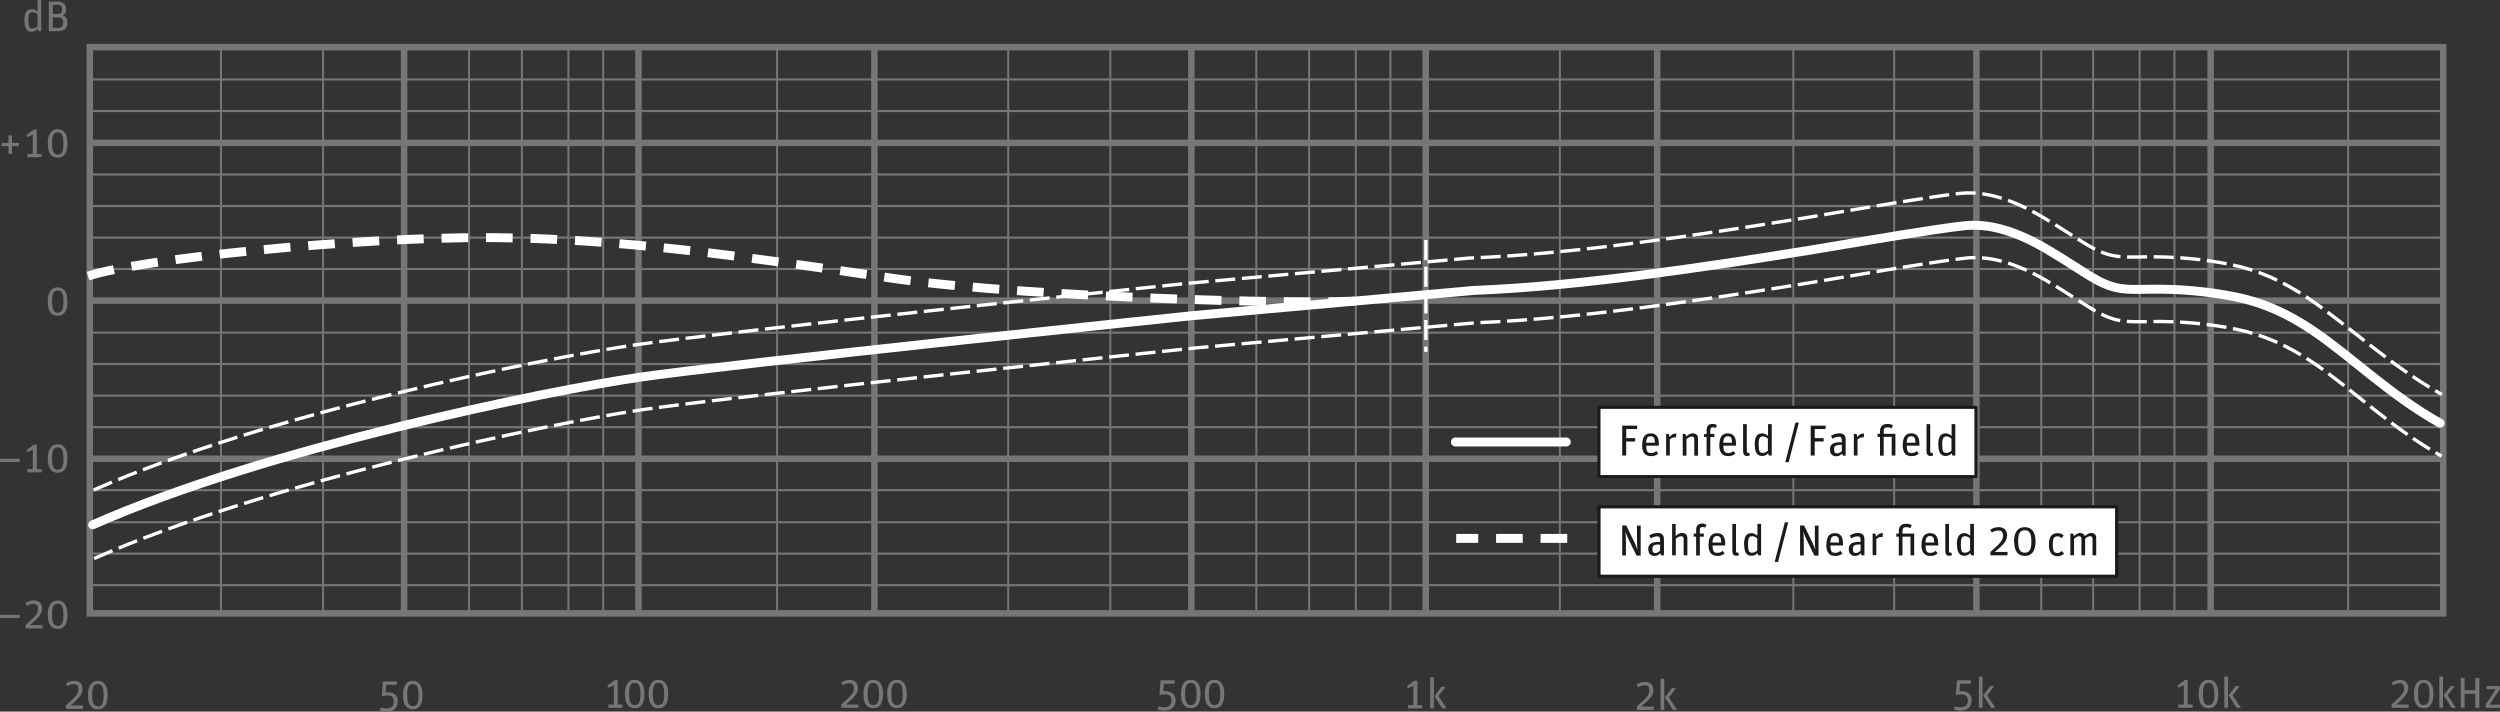 <?xml version="1.0" encoding="UTF-8"?><svg xmlns="http://www.w3.org/2000/svg" viewBox="0 0 162.34 46.21"><rect x="0" y="0" width="162.34" height="46.21" fill="#333333" stroke="none"/><defs><style>.e{stroke-width:.2px;}.e,.f,.g,.h,.i,.j{stroke-linejoin:round;}.e,.i{fill:#fff;stroke:#1a1a18;stroke-linecap:square;}.e,.i,.k{fill-rule:evenodd;}.f{stroke-dasharray:0 0 1.3 .43;stroke-width:.22px;}.f,.g,.h,.l,.m,.n,.o,.p,.q,.r,.j{fill:none;}.f,.g,.h,.j{stroke:#fff;}.s{fill:#1a1a18;}.g{stroke-width:.58px;}.g,.h{stroke-linecap:round;}.h{stroke-width:.58px;}.l{stroke-width:.42px;}.l,.m,.n,.o,.p,.q,.r{stroke:#757677;stroke-miterlimit:2.61;}.m{stroke-width:.42px;}.n{stroke-width:.42px;}.o{stroke-width:.14px;}.p{stroke-width:.42px;}.q{stroke-width:.13px;}.i{stroke-width:.21px;}.k{fill:#757677;}.r{stroke-width:.13px;}.j{stroke-dasharray:0 0 1.73 1.16;stroke-width:.58px;}</style></defs><g id="a"><polygon class="l" points="5.83 3.06 158.65 3.06 158.65 39.83 5.83 39.83 5.83 3.06 5.83 3.06"/><line class="o" x1="5.79" y1="35.95" x2="158.64" y2="35.95"/><line class="m" x1="5.79" y1="9.28" x2="158.64" y2="9.28"/><line class="m" x1="5.79" y1="19.52" x2="158.64" y2="19.52"/><line class="m" x1="5.79" y1="29.79" x2="158.64" y2="29.79"/><line class="o" x1="5.79" y1="5.16" x2="158.64" y2="5.16"/><line class="o" x1="5.79" y1="7.21" x2="158.64" y2="7.21"/><line class="o" x1="5.79" y1="11.33" x2="158.64" y2="11.33"/><line class="o" x1="5.79" y1="13.38" x2="158.64" y2="13.38"/><line class="o" x1="5.79" y1="15.43" x2="158.64" y2="15.43"/><line class="o" x1="5.79" y1="17.47" x2="158.64" y2="17.47"/><line class="o" x1="5.79" y1="21.6" x2="158.64" y2="21.6"/><line class="o" x1="5.79" y1="23.64" x2="158.64" y2="23.64"/><line class="o" x1="5.79" y1="25.69" x2="158.64" y2="25.69"/><line class="o" x1="5.79" y1="27.74" x2="158.64" y2="27.74"/><line class="o" x1="5.79" y1="31.83" x2="158.64" y2="31.83"/><line class="o" x1="5.79" y1="33.91" x2="158.64" y2="33.91"/><line class="o" x1="5.79" y1="38" x2="158.64" y2="38"/><line class="n" x1="41.46" y1="39.89" x2="41.46" y2="3.06"/><line class="n" x1="26.24" y1="39.89" x2="26.24" y2="3.06"/><line class="n" x1="56.78" y1="39.89" x2="56.78" y2="3.07"/><line class="n" x1="92.58" y1="39.81" x2="92.58" y2="2.99"/><line class="n" x1="77.36" y1="39.81" x2="77.36" y2="2.99"/><line class="p" x1="107.61" y1="39.88" x2="107.61" y2="3.07"/><line class="n" x1="143.55" y1="39.81" x2="143.55" y2="2.99"/><line class="n" x1="128.34" y1="39.81" x2="128.34" y2="2.99"/><line class="r" x1="50.46" y1="39.83" x2="50.46" y2="3.08"/><line class="q" x1="39.17" y1="39.89" x2="39.17" y2="3.06"/><line class="q" x1="36.91" y1="39.89" x2="36.91" y2="3.06"/><line class="q" x1="33.89" y1="39.89" x2="33.89" y2="3.06"/><line class="q" x1="30.46" y1="39.89" x2="30.46" y2="3.06"/><line class="q" x1="20.98" y1="39.89" x2="20.98" y2="3.06"/><line class="q" x1="14.35" y1="39.89" x2="14.35" y2="3.06"/><line class="r" x1="101.29" y1="39.83" x2="101.29" y2="3.08"/><line class="q" x1="90.29" y1="39.81" x2="90.29" y2="2.99"/><line class="q" x1="88.04" y1="39.81" x2="88.04" y2="2.99"/><line class="q" x1="85.01" y1="39.81" x2="85.01" y2="2.99"/><line class="q" x1="81.58" y1="39.81" x2="81.58" y2="2.99"/><line class="q" x1="72.1" y1="39.81" x2="72.1" y2="2.99"/><line class="q" x1="65.47" y1="39.81" x2="65.47" y2="2.99"/><line class="r" x1="152.48" y1="39.83" x2="152.48" y2="3.08"/><line class="q" x1="141.2" y1="39.81" x2="141.2" y2="2.99"/><line class="q" x1="138.94" y1="39.81" x2="138.94" y2="2.99"/><line class="q" x1="135.92" y1="39.81" x2="135.92" y2="2.99"/><line class="q" x1="132.55" y1="39.81" x2="132.55" y2="2.99"/><line class="q" x1="123" y1="39.81" x2="123" y2="2.99"/><line class="q" x1="116.45" y1="39.81" x2="116.45" y2="2.99"/></g><g id="b"><polygon class="k" points=".55 9.99 .78 9.99 .78 9.49 1.23 9.49 1.23 9.28 .78 9.28 .78 8.79 .55 8.79 .55 9.28 .1 9.28 .1 9.49 .55 9.49 .55 9.99 .55 9.99"/><polygon class="k" points="1.78 10.21 2.7 10.21 2.7 10 2.39 10 2.39 8.41 2.2 8.41 1.71 8.77 1.78 8.91 2.13 8.74 2.13 10 1.78 10 1.78 10.21 1.78 10.21"/><path class="k" d="M3.75,10.24c.41,0,.63-.31,.63-.93s-.24-.92-.64-.92-.64,.32-.64,.93,.23,.92,.64,.92h0Zm0-.2c-.27,0-.37-.23-.37-.73s.09-.72,.37-.72,.37,.23,.37,.73-.09,.72-.37,.72h0Z"/><path class="k" d="M3.75,20.51c.41,0,.63-.31,.63-.93s-.24-.92-.64-.92-.64,.32-.64,.93,.23,.92,.64,.92h0Zm0-.2c-.27,0-.37-.23-.37-.73s.09-.72,.37-.72,.37,.23,.37,.73-.09,.71-.37,.71h0Z"/><polygon class="k" points="0 30 1.28 30 1.28 29.79 0 29.79 0 30 0 30"/><polygon class="k" points="1.78 30.67 2.7 30.67 2.7 30.46 2.39 30.46 2.39 28.87 2.2 28.87 1.71 29.24 1.78 29.37 2.13 29.2 2.13 30.46 1.78 30.46 1.78 30.67 1.78 30.67"/><path class="k" d="M3.75,30.7c.41,0,.63-.31,.63-.93s-.24-.92-.64-.92-.64,.32-.64,.93,.23,.92,.64,.92h0Zm0-.2c-.27,0-.37-.23-.37-.73s.09-.72,.37-.72,.37,.23,.37,.73-.09,.72-.37,.72h0Z"/><polygon class="k" points="0 40.13 1.28 40.13 1.28 39.93 0 39.93 0 40.13 0 40.13"/><path class="k" d="M1.66,40.81h1.1v-.22h-.82c.62-.51,.79-.76,.79-1.08,0-.36-.24-.52-.54-.52-.2,0-.37,.06-.54,.17l.1,.18c.11-.07,.24-.13,.42-.13,.2,0,.3,.1,.3,.31,0,.29-.09,.44-.81,1.06v.23h0Z"/><path class="k" d="M3.75,40.84c.41,0,.63-.31,.63-.93s-.24-.92-.64-.92-.64,.32-.64,.93,.23,.92,.64,.92h0Zm0-.2c-.27,0-.37-.23-.37-.73s.09-.71,.37-.71,.37,.23,.37,.73-.09,.71-.37,.71h0Z"/><path class="k" d="M2.06,2.06c.15,0,.28-.06,.39-.18l.04,.14h.19V0h-.24V.76c-.09-.09-.22-.17-.37-.17-.33,0-.48,.22-.48,.75,0,.58,.21,.73,.48,.73h0Zm.04-.21c-.19,0-.26-.09-.26-.54s.09-.52,.29-.52c.12,0,.23,.07,.31,.15v.76c-.1,.09-.2,.15-.33,.15h0Z"/><path class="k" d="M3.17,2.02h.6c.36,0,.61-.16,.61-.54,0-.29-.13-.43-.32-.48,.18-.08,.23-.19,.23-.39,0-.3-.15-.51-.55-.51h-.57v1.93h0Zm.26-.21v-.68h.32c.27,0,.35,.11,.35,.34s-.1,.34-.36,.34h-.31Zm0-.89V.31h.31c.23,0,.29,.1,.29,.3s-.05,.3-.28,.3h-.32Z"/><path class="k" d="M4.28,46.03h1.11v-.22h-.82c.62-.51,.79-.76,.79-1.08,0-.36-.24-.52-.54-.52-.2,0-.37,.06-.54,.17l.09,.18c.11-.07,.24-.13,.42-.13,.2,0,.3,.1,.3,.31,0,.29-.09,.44-.81,1.06v.23h0Z"/><path class="k" d="M6.36,46.06c.41,0,.63-.31,.63-.93s-.24-.92-.64-.92-.64,.32-.64,.93,.23,.92,.64,.92h0Zm0-.2c-.27,0-.37-.23-.37-.73s.09-.71,.37-.71,.37,.23,.37,.73-.09,.72-.37,.72h0Z"/><path class="k" d="M25.12,46.21c.45,0,.71-.25,.71-.68,0-.38-.27-.58-.64-.58-.04,0-.11,0-.15,.02l.04-.5h.69v-.22h-.9l-.08,.96c.11-.03,.22-.05,.35-.05,.28,0,.43,.1,.43,.39s-.14,.45-.47,.45c-.13,0-.26-.03-.38-.06l-.04,.2c.13,.04,.28,.08,.45,.08h0Z"/><path class="k" d="M26.81,46.06c.41,0,.63-.31,.63-.93s-.24-.92-.64-.92-.63,.32-.63,.93,.23,.92,.64,.92h0Zm0-.2c-.27,0-.37-.22-.37-.73s.09-.71,.37-.71,.37,.23,.37,.73-.09,.71-.37,.71h0Z"/><polygon class="k" points="39.5 45.96 40.42 45.96 40.42 45.75 40.11 45.75 40.11 44.16 39.92 44.16 39.43 44.53 39.51 44.66 39.86 44.49 39.86 45.75 39.5 45.75 39.5 45.96 39.5 45.96"/><path class="k" d="M41.22,45.99c.41,0,.63-.31,.63-.93s-.24-.92-.64-.92-.63,.32-.63,.93,.23,.92,.64,.92h0Zm0-.2c-.27,0-.37-.23-.37-.73s.09-.72,.37-.72,.37,.23,.37,.73-.09,.71-.37,.71h0Z"/><path class="k" d="M42.76,45.99c.41,0,.63-.31,.63-.93s-.24-.92-.64-.92-.63,.32-.63,.93,.23,.92,.64,.92h0Zm0-.2c-.27,0-.37-.23-.37-.73s.1-.72,.37-.72,.37,.23,.37,.73-.09,.71-.37,.71h0Z"/><path class="k" d="M54.63,45.96h1.11v-.21h-.82c.62-.51,.79-.76,.79-1.08,0-.36-.24-.52-.54-.52-.2,0-.37,.06-.54,.17l.1,.18c.12-.07,.24-.13,.42-.13,.2,0,.3,.1,.3,.31,0,.29-.09,.44-.81,1.06v.23h0Z"/><path class="k" d="M56.71,45.99c.41,0,.63-.31,.63-.93s-.24-.92-.64-.92-.63,.32-.63,.93,.23,.92,.64,.92h0Zm0-.2c-.27,0-.37-.23-.37-.73s.1-.72,.37-.72,.37,.23,.37,.73-.09,.71-.37,.71h0Z"/><path class="k" d="M58.25,45.99c.41,0,.63-.31,.63-.93s-.24-.92-.64-.92-.63,.32-.63,.93,.23,.92,.64,.92h0Zm0-.2c-.27,0-.37-.23-.37-.73s.09-.72,.37-.72,.37,.23,.37,.73-.09,.71-.37,.71h0Z"/><path class="k" d="M75.63,46.14c.45,0,.71-.25,.71-.68,0-.38-.27-.58-.65-.58-.04,0-.11,0-.15,.02l.04-.5h.69v-.22h-.9l-.08,.96c.11-.03,.22-.05,.35-.05,.28,0,.43,.1,.43,.39s-.15,.45-.47,.45c-.13,0-.26-.03-.38-.06l-.04,.2c.13,.04,.28,.08,.45,.08h0Z"/><path class="k" d="M77.33,45.99c.41,0,.63-.31,.63-.93s-.24-.92-.64-.92-.63,.32-.63,.93,.23,.92,.64,.92h0Zm0-.2c-.27,0-.37-.23-.37-.73s.09-.72,.37-.72,.37,.23,.37,.73-.09,.71-.37,.71h0Z"/><path class="k" d="M78.87,45.99c.41,0,.63-.31,.63-.93s-.24-.92-.64-.92-.63,.32-.63,.93,.23,.92,.64,.92h0Zm0-.2c-.27,0-.37-.23-.37-.73s.1-.72,.37-.72,.37,.23,.37,.73-.09,.71-.37,.71h0Z"/><polygon class="k" points="91.43 46 92.35 46 92.35 45.79 92.04 45.79 92.04 44.2 91.85 44.2 91.36 44.56 91.43 44.7 91.78 44.53 91.78 45.79 91.43 45.79 91.43 46 91.43 46"/><path class="k" d="M92.87,46h.24v-2.03h-.24v2.03h0Zm.79,0h.28l-.53-.8,.46-.6h-.27l-.45,.61,.51,.8h0Z"/><path class="k" d="M106.28,46.1h1.11v-.22h-.82c.62-.51,.79-.76,.79-1.08,0-.36-.24-.52-.54-.52-.2,0-.37,.06-.54,.17l.1,.18c.12-.07,.24-.13,.42-.13,.2,0,.3,.1,.3,.31,0,.29-.09,.44-.81,1.06v.23h0Z"/><path class="k" d="M107.83,46.1h.24v-2.03h-.24v2.03h0Zm.79,0h.28l-.53-.81,.46-.6h-.27l-.45,.6,.52,.8h0Z"/><path class="k" d="M127.32,46.14c.45,0,.71-.25,.71-.68,0-.38-.27-.58-.64-.58-.04,0-.11,0-.15,.02l.04-.5h.7v-.22h-.9l-.08,.96c.11-.03,.22-.05,.35-.05,.28,0,.43,.1,.43,.39s-.15,.45-.47,.45c-.13,0-.26-.03-.38-.06l-.04,.2c.13,.04,.28,.08,.45,.08h0Z"/><path class="k" d="M128.5,45.96h.24v-2.03h-.24v2.03h0Zm.79,0h.28l-.53-.81,.46-.6h-.27l-.45,.61,.52,.8h0Z"/><polygon class="k" points="141.45 45.96 142.38 45.96 142.38 45.75 142.06 45.75 142.06 44.16 141.87 44.16 141.39 44.53 141.46 44.66 141.81 44.49 141.81 45.75 141.45 45.75 141.45 45.96 141.45 45.96"/><path class="k" d="M143.42,45.99c.41,0,.63-.31,.63-.93s-.24-.92-.64-.92-.64,.32-.64,.93,.23,.92,.64,.92h0Zm0-.2c-.27,0-.37-.23-.37-.73s.1-.72,.37-.72,.37,.23,.37,.73-.09,.71-.37,.71h0Z"/><path class="k" d="M144.44,45.96h.24v-2.03h-.24v2.03h0Zm.79,0h.28l-.53-.81,.46-.6h-.27l-.45,.61,.51,.8h0Z"/><path class="k" d="M155.31,45.96h1.1v-.21h-.82c.62-.51,.79-.76,.79-1.08,0-.36-.24-.52-.54-.52-.21,0-.37,.06-.54,.17l.09,.18c.12-.07,.24-.13,.42-.13,.2,0,.3,.1,.3,.31,0,.29-.09,.44-.81,1.06v.23h0Z"/><path class="k" d="M157.39,45.99c.41,0,.63-.31,.63-.93s-.24-.92-.64-.92-.63,.32-.63,.93,.23,.92,.64,.92h0Zm0-.2c-.28,0-.37-.23-.37-.73s.09-.72,.37-.72,.37,.23,.37,.73-.09,.71-.37,.71h0Z"/><path class="k" d="M158.4,45.96h.24v-2.03h-.24v2.03h0Zm.79,0h.28l-.53-.81,.46-.6h-.27l-.45,.61,.52,.8h0Z"/><polygon class="k" points="159.79 45.96 160.04 45.96 160.04 45.05 160.74 45.05 160.74 45.96 161 45.96 161 44.03 160.74 44.03 160.74 44.82 160.04 44.82 160.04 44.03 159.79 44.03 159.79 45.96 159.79 45.96"/><polygon class="k" points="161.41 45.96 162.34 45.96 162.34 45.76 161.66 45.76 162.32 44.77 162.32 44.55 161.47 44.55 161.47 44.75 162.07 44.75 161.41 45.74 161.41 45.96 161.41 45.96"/></g><g id="c"><line class="g" x1="101.71" y1="28.7" x2="94.51" y2="28.7"/><line class="j" x1="101.77" y1="34.96" x2="94.56" y2="34.96"/><polygon class="i" points="103.83 32.91 137.45 32.91 137.45 37.42 103.83 37.42 103.83 32.91 103.83 32.91"/><polygon class="e" points="103.83 26.45 128.31 26.45 128.31 30.95 103.83 30.95 103.83 26.45 103.83 26.45"/><g><path class="s" d="M105.34,27.64h.97v.22h-.71v.59h.58v.22h-.58v.91h-.26v-1.95Z"/><path class="s" d="M106.64,28.88c0-.54,.22-.74,.55-.74s.53,.19,.53,.7v.1h-.82c0,.39,.09,.48,.32,.48,.15,0,.24-.06,.33-.13l.13,.17c-.14,.11-.26,.16-.47,.16-.37,0-.58-.21-.58-.75Zm.26-.13h.56c0-.32-.07-.42-.28-.42-.16,0-.27,.08-.29,.42Z"/><path class="s" d="M108.18,28.18h.19l.04,.2c.1-.13,.23-.23,.4-.23,.02,0,.04,0,.05,0l-.03,.26s-.06-.01-.08-.01c-.13,0-.22,.05-.32,.14v1.04h-.24v-1.41Z"/><path class="s" d="M109.26,28.18h.19l.04,.17c.12-.12,.26-.21,.43-.21,.2,0,.34,.1,.34,.34v1.11h-.24v-1.03c0-.16-.04-.21-.17-.21-.11,0-.24,.08-.34,.17v1.07h-.24v-1.41Z"/><path class="s" d="M110.66,28.18h.16v-.23c0-.33,.17-.42,.38-.42,.11,0,.21,.02,.29,.08l-.08,.18c-.06-.03-.11-.04-.18-.04-.12,0-.17,.06-.17,.2v.23h.26v.2h-.26v1.22h-.24v-1.22h-.16v-.2Z"/><path class="s" d="M111.65,28.88c0-.54,.22-.74,.55-.74s.53,.19,.53,.7v.1h-.82c0,.39,.09,.48,.32,.48,.15,0,.24-.06,.33-.13l.13,.17c-.14,.11-.26,.16-.47,.16-.37,0-.58-.21-.58-.75Zm.26-.13h.56c0-.32-.07-.42-.28-.42-.16,0-.27,.08-.29,.42Z"/><path class="s" d="M113.19,29.27v-1.73h.24v1.77c0,.07,.03,.1,.1,.1,.03,0,.04,0,.06,0l.03,.17s-.12,.03-.17,.03c-.18,0-.26-.1-.26-.34Z"/><path class="s" d="M113.94,28.89c0-.53,.16-.75,.49-.75,.15,0,.28,.08,.38,.17v-.77h.24v2.04h-.19l-.04-.15c-.11,.12-.24,.18-.39,.18-.27,0-.48-.15-.48-.73Zm.86,.37v-.77c-.08-.08-.19-.15-.31-.15-.2,0-.29,.07-.29,.53s.07,.54,.27,.54c.14,0,.23-.06,.34-.15Z"/><path class="s" d="M116.59,27.44h.22l-.66,2.57h-.22l.66-2.57Z"/><path class="s" d="M117.58,27.64h.97v.22h-.71v.59h.58v.22h-.58v.91h-.26v-1.95Z"/><path class="s" d="M118.83,29.19c0-.32,.19-.47,.65-.47h.12v-.11c0-.16-.02-.25-.2-.25-.15,0-.29,.06-.41,.13l-.09-.19c.14-.08,.3-.16,.53-.16,.28,0,.42,.12,.42,.43v1.02h-.19l-.04-.14c-.08,.09-.2,.18-.36,.18-.27,0-.43-.15-.43-.44Zm.77,.08v-.38h-.08c-.36,0-.42,.09-.42,.3,0,.19,.06,.25,.2,.25s.24-.09,.31-.17Z"/><path class="s" d="M120.37,28.18h.19l.04,.2c.1-.13,.23-.23,.4-.23,.02,0,.04,0,.05,0l-.03,.26s-.06-.01-.08-.01c-.13,0-.22,.05-.32,.14v1.04h-.24v-1.41Z"/><path class="s" d="M122.83,28.37h-.51v1.22h-.24v-1.22h-.16v-.2h.16v-.17c0-.32,.19-.47,.47-.47,.18,0,.27,.03,.37,.09l-.09,.2c-.07-.04-.14-.07-.25-.07-.19,0-.26,.06-.26,.25v.17h.76v1.41h-.24v-1.22Z"/><path class="s" d="M123.56,28.88c0-.54,.22-.74,.55-.74s.53,.19,.53,.7v.1h-.82c0,.39,.09,.48,.32,.48,.15,0,.24-.06,.33-.13l.13,.17c-.14,.11-.26,.16-.47,.16-.37,0-.58-.21-.58-.75Zm.26-.13h.56c0-.32-.07-.42-.28-.42-.16,0-.27,.08-.29,.42Z"/><path class="s" d="M125.1,29.27v-1.73h.24v1.77c0,.07,.03,.1,.1,.1,.03,0,.04,0,.06,0l.03,.17s-.12,.03-.17,.03c-.18,0-.26-.1-.26-.34Z"/><path class="s" d="M125.86,28.89c0-.53,.16-.75,.49-.75,.15,0,.28,.08,.38,.17v-.77h.24v2.04h-.19l-.04-.15c-.11,.12-.24,.18-.39,.18-.27,0-.48-.15-.48-.73Zm.86,.37v-.77c-.08-.08-.19-.15-.31-.15-.2,0-.29,.07-.29,.53s.07,.54,.27,.54c.14,0,.23-.06,.34-.15Z"/></g><g><path class="s" d="M105.34,34.12h.26l.54,1.11c.08,.17,.15,.35,.19,.48h0c-.01-.13-.03-.34-.03-.55v-1.03h.24v1.95h-.27l-.5-1.02c-.13-.27-.17-.39-.22-.54h0c.01,.14,.03,.36,.03,.58v.97h-.24v-1.95Z"/><path class="s" d="M107.03,35.66c0-.32,.19-.47,.65-.47h.12v-.11c0-.16-.02-.25-.2-.25-.15,0-.29,.06-.41,.13l-.09-.19c.14-.08,.3-.16,.53-.16,.28,0,.42,.12,.42,.43v1.02h-.19l-.04-.14c-.08,.09-.2,.18-.36,.18-.27,0-.43-.15-.43-.44Zm.77,.08v-.38h-.08c-.36,0-.42,.09-.42,.3,0,.19,.06,.25,.2,.25s.24-.09,.31-.17Z"/><path class="s" d="M108.57,34.02h.24v.79c.12-.12,.25-.2,.42-.2,.2,0,.34,.1,.34,.34v1.11h-.24v-1.03c0-.16-.04-.21-.17-.21-.11,0-.24,.08-.34,.17v1.07h-.24v-2.04Z"/><path class="s" d="M109.98,34.65h.16v-.23c0-.33,.17-.42,.38-.42,.11,0,.21,.02,.29,.08l-.08,.18c-.06-.03-.11-.04-.18-.04-.12,0-.17,.06-.17,.2v.23h.26v.2h-.26v1.22h-.24v-1.22h-.16v-.2Z"/><path class="s" d="M110.95,35.36c0-.54,.22-.74,.55-.74s.53,.19,.53,.7v.1h-.82c0,.39,.09,.48,.32,.48,.15,0,.24-.06,.33-.13l.13,.17c-.14,.11-.26,.16-.47,.16-.37,0-.58-.21-.58-.75Zm.26-.13h.56c0-.32-.07-.42-.28-.42-.16,0-.27,.08-.29,.42Z"/><path class="s" d="M112.49,35.75v-1.73h.24v1.77c0,.07,.03,.1,.1,.1,.03,0,.04,0,.06,0l.03,.17s-.12,.03-.17,.03c-.18,0-.26-.1-.26-.34Z"/><path class="s" d="M113.25,35.37c0-.53,.16-.75,.49-.75,.15,0,.28,.08,.38,.17v-.77h.24v2.04h-.19l-.04-.15c-.11,.12-.24,.18-.39,.18-.27,0-.48-.15-.48-.73Zm.86,.37v-.77c-.08-.08-.19-.15-.31-.15-.2,0-.29,.07-.29,.53s.07,.54,.27,.54c.14,0,.23-.06,.34-.15Z"/><path class="s" d="M115.9,33.92h.22l-.66,2.57h-.22l.66-2.57Z"/><path class="s" d="M116.89,34.12h.26l.54,1.11c.08,.17,.15,.35,.19,.48h0c-.01-.13-.03-.34-.03-.55v-1.03h.24v1.95h-.27l-.5-1.02c-.13-.27-.17-.39-.22-.54h0c.01,.14,.03,.36,.03,.58v.97h-.24v-1.95Z"/><path class="s" d="M118.6,35.36c0-.54,.22-.74,.55-.74s.53,.19,.53,.7v.1h-.82c0,.39,.09,.48,.32,.48,.15,0,.24-.06,.33-.13l.13,.17c-.14,.11-.26,.16-.47,.16-.37,0-.58-.21-.58-.75Zm.26-.13h.56c0-.32-.07-.42-.28-.42-.16,0-.27,.08-.29,.42Z"/><path class="s" d="M120.05,35.66c0-.32,.19-.47,.65-.47h.12v-.11c0-.16-.02-.25-.2-.25-.15,0-.29,.06-.41,.13l-.09-.19c.14-.08,.3-.16,.53-.16,.28,0,.42,.12,.42,.43v1.02h-.19l-.04-.14c-.08,.09-.2,.18-.36,.18-.27,0-.43-.15-.43-.44Zm.77,.08v-.38h-.08c-.36,0-.42,.09-.42,.3,0,.19,.06,.25,.2,.25s.24-.09,.31-.17Z"/><path class="s" d="M121.59,34.65h.19l.04,.2c.1-.13,.23-.23,.4-.23,.02,0,.04,0,.05,0l-.03,.26s-.06-.01-.08-.01c-.13,0-.22,.05-.32,.14v1.04h-.24v-1.41Z"/><path class="s" d="M124.05,34.85h-.51v1.22h-.24v-1.22h-.16v-.2h.16v-.17c0-.32,.19-.47,.47-.47,.18,0,.27,.03,.37,.09l-.09,.2c-.07-.04-.14-.07-.25-.07-.19,0-.26,.06-.26,.25v.17h.76v1.41h-.24v-1.22Z"/><path class="s" d="M124.78,35.36c0-.54,.22-.74,.55-.74s.53,.19,.53,.7v.1h-.82c0,.39,.09,.48,.32,.48,.15,0,.24-.06,.33-.13l.13,.17c-.14,.11-.26,.16-.47,.16-.37,0-.58-.21-.58-.75Zm.26-.13h.56c0-.32-.07-.42-.28-.42-.16,0-.27,.08-.29,.42Z"/><path class="s" d="M126.32,35.75v-1.73h.24v1.77c0,.07,.03,.1,.1,.1,.03,0,.04,0,.06,0l.03,.17s-.12,.03-.17,.03c-.18,0-.26-.1-.26-.34Z"/><path class="s" d="M127.07,35.37c0-.53,.16-.75,.49-.75,.16,0,.28,.08,.38,.17v-.77h.24v2.04h-.19l-.04-.15c-.11,.12-.24,.18-.39,.18-.27,0-.48-.15-.48-.73Zm.86,.37v-.77c-.08-.08-.19-.15-.31-.15-.2,0-.29,.07-.29,.53s.07,.54,.27,.54c.14,0,.23-.06,.34-.15Z"/><path class="s" d="M129.25,35.84c.7-.6,.82-.79,.82-1.07,0-.22-.1-.32-.3-.32-.18,0-.31,.06-.43,.13l-.1-.18c.17-.11,.34-.17,.54-.17,.3,0,.55,.16,.55,.52,0,.34-.17,.58-.8,1.09h.83v.22h-1.11v-.23Z"/><path class="s" d="M130.78,35.17c0-.61,.26-.94,.7-.94s.7,.31,.7,.93-.25,.94-.69,.94-.7-.3-.7-.93Zm1.13,0c0-.51-.12-.74-.43-.74s-.43,.22-.43,.72,.12,.74,.43,.74,.43-.22,.43-.72Z"/><path class="s" d="M133.05,35.36c0-.54,.21-.74,.56-.74,.16,0,.28,.04,.4,.16l-.14,.17c-.08-.08-.15-.12-.27-.12-.21,0-.3,.09-.3,.54s.09,.54,.32,.54c.12,0,.18-.06,.26-.13l.15,.16c-.1,.11-.23,.18-.42,.18-.36,0-.56-.24-.56-.75Z"/><path class="s" d="M134.44,34.65h.19l.04,.17c.12-.12,.25-.21,.41-.21,.14,0,.25,.06,.3,.2,.14-.12,.27-.2,.42-.2,.19,0,.32,.1,.32,.34v1.11h-.24v-1.03c0-.16-.04-.21-.16-.21-.1,0-.22,.07-.32,.16v1.08h-.24v-1.03c0-.16-.04-.21-.16-.21-.1,0-.22,.08-.32,.17v1.07h-.24v-1.41Z"/></g><path class="j" d="M5.72,17.93c3.21-1.09,17.3-2.55,26.17-2.5,8.36,.05,16.51,1.23,25.84,2.61s31.01,1.86,31.13,1.38"/><line class="f" x1="92.59" y1="15.59" x2="92.59" y2="22.85"/><g id="d"><path class="h" d="M6.02,34.08c11.38-5.03,29.55-8.7,35.42-9.57s35.96-4.01,35.96-4.01l18.29-1.64c3.72-.15,7.42-.54,11.11-1.02s7.18-1.02,10.76-1.6c2.69-.44,5.37-.92,8.06-1.32,.68-.1,1.35-.2,2.04-.27,1.5-.13,2.93,.33,4.26,.99,1.19,.6,2.3,1.35,3.43,2.06,.63,.4,1.27,.78,1.99,.96,.74,.18,1.5,.13,2.26,.12,1.82-.03,3.73,.13,5.52,.49,1.88,.38,3.45,1.11,5.03,2.17,2.65,1.79,4.96,4.16,8.3,6.04"/><path class="f" d="M6.08,31.82c11.38-5.03,29.19-8.54,35.06-9.41s35.96-4.01,35.96-4.01l18.29-1.64c3.72-.15,7.42-.54,11.11-1.02s7.18-1.02,10.76-1.6c2.69-.44,5.37-.92,8.06-1.32,.68-.1,1.35-.2,2.04-.27,1.5-.13,2.93,.33,4.26,.99,1.19,.6,2.3,1.35,3.43,2.06,.63,.4,1.27,.78,1.99,.96,.74,.18,1.5,.13,2.26,.12,1.82-.03,3.73,.13,5.52,.49,1.88,.38,3.45,1.11,5.03,2.17,2.65,1.79,5.38,4.41,8.72,6.28"/><path class="f" d="M6.11,36.27c11.36-5.03,29.7-8.79,35.56-9.66s35.9-4.01,35.9-4.01l18.26-1.64c3.71-.15,7.41-.54,11.09-1.02s7.17-1.02,10.74-1.6c2.68-.44,5.36-.92,8.05-1.32,.68-.1,1.35-.2,2.03-.27,1.49-.13,2.92,.33,4.26,.99,1.19,.6,2.29,1.35,3.42,2.06,.63,.4,1.27,.78,1.99,.96,.74,.18,1.5,.13,2.25,.12,1.82-.03,3.73,.13,5.51,.49,1.88,.38,3.45,1.11,5.02,2.17,2.65,1.79,5.02,4.2,8.36,6.08"/></g></g></svg>